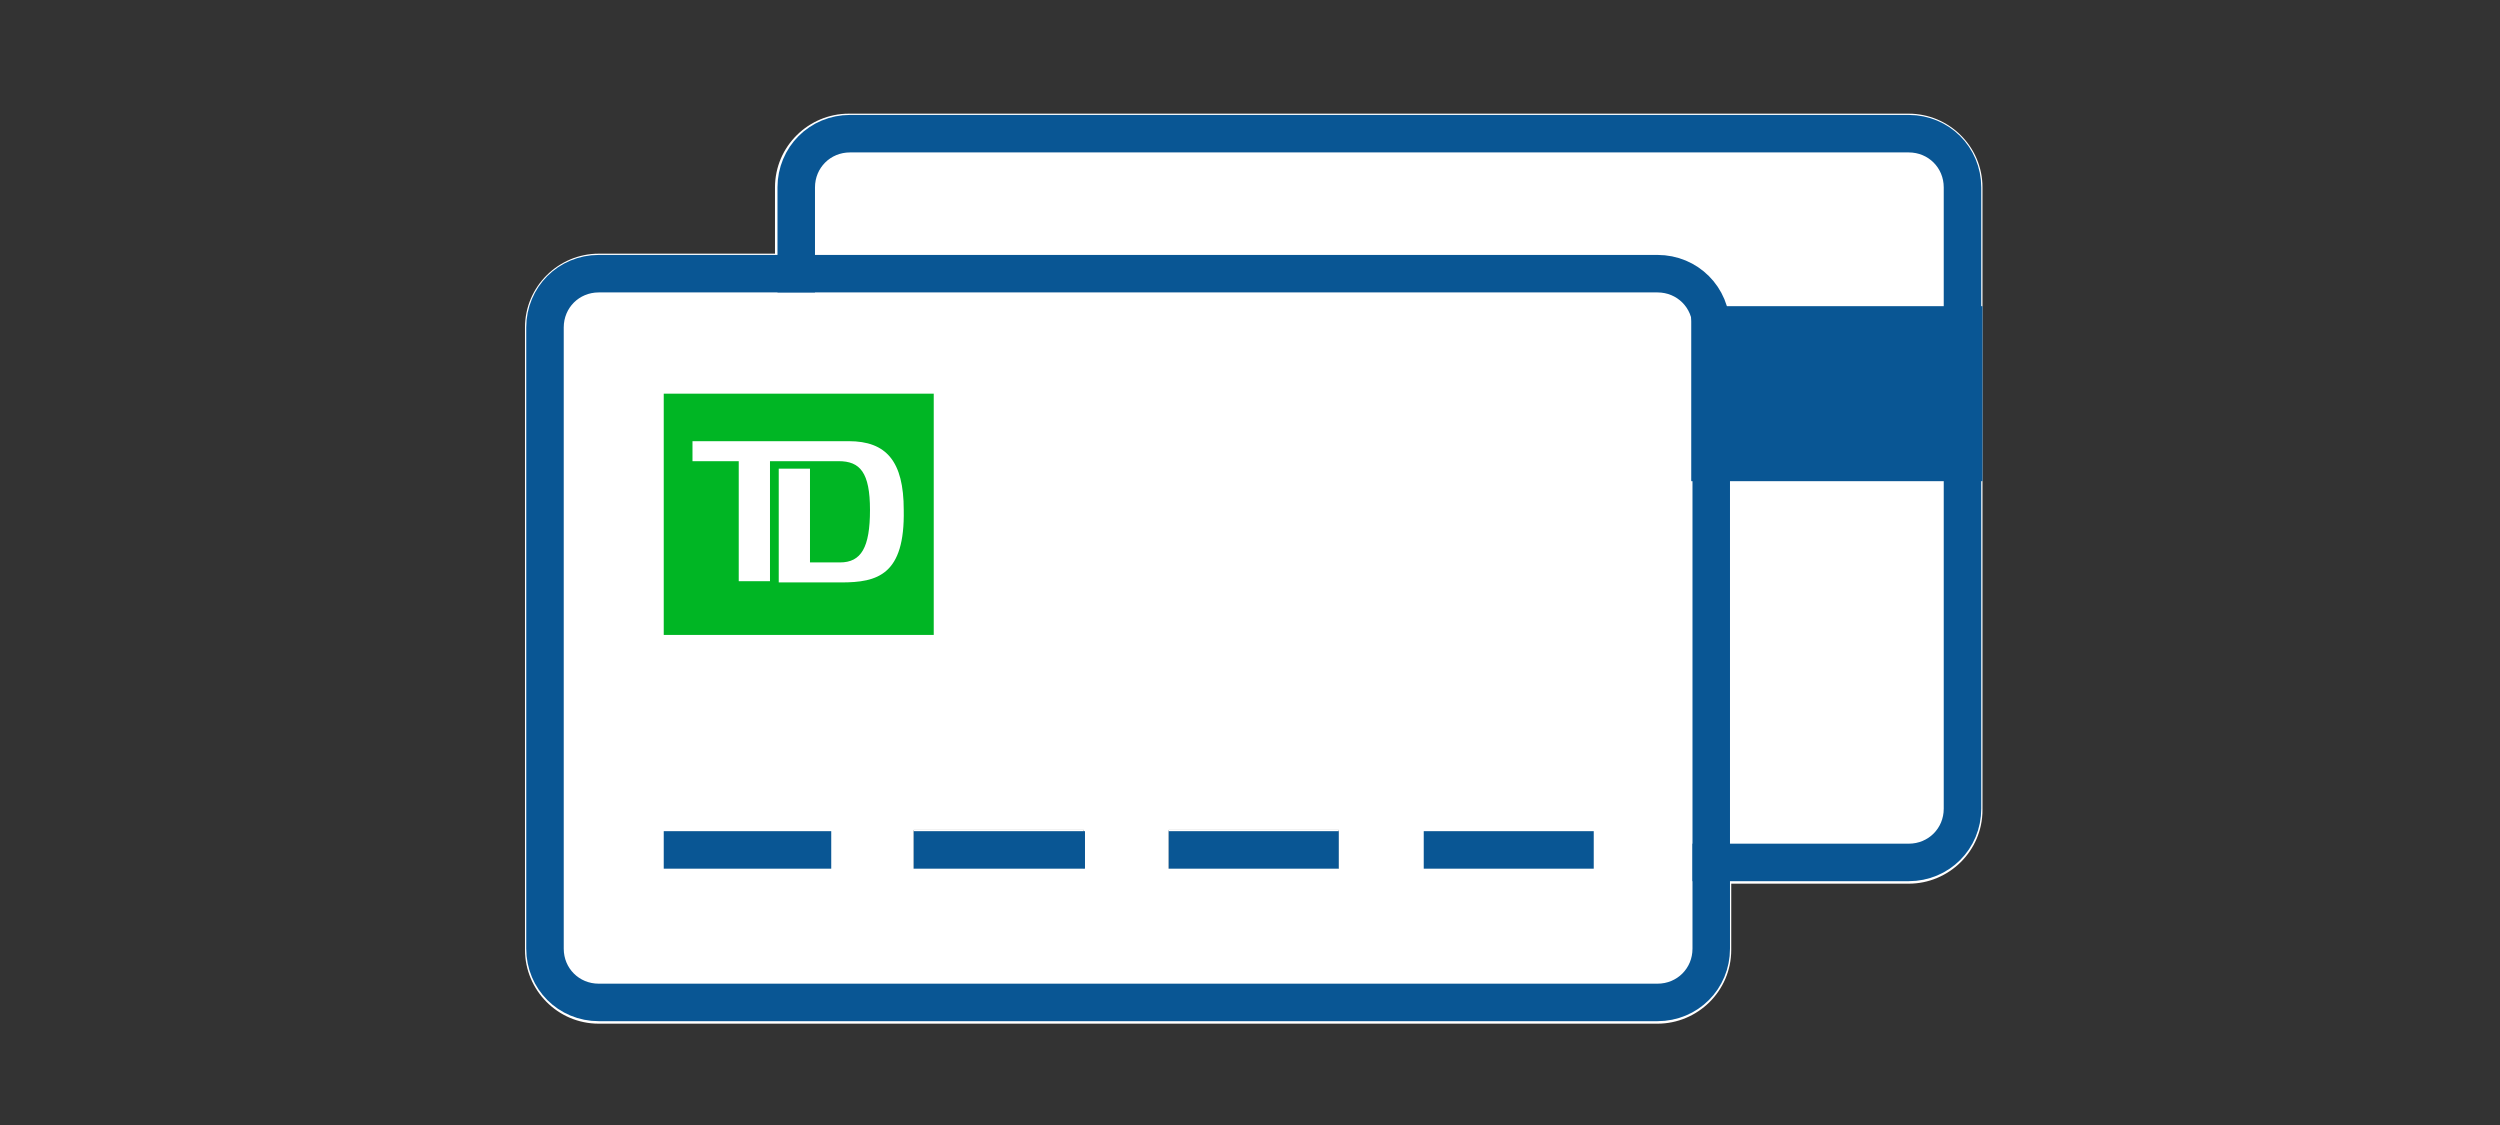 <?xml version="1.0" encoding="utf-8"?>
<!-- Generator: Adobe Illustrator 25.3.1, SVG Export Plug-In . SVG Version: 6.00 Build 0)  -->
<svg version="1.1" id="Layer_1" xmlns="http://www.w3.org/2000/svg" xmlns:xlink="http://www.w3.org/1999/xlink" x="0px" y="0px"
	 viewBox="0 0 200 90" style="enable-background:new 0 0 200 90;" xml:space="preserve">
<rect x="0" y="0" width="200" height="90" fill="#333333" stroke="none"/>
<style type="text/css">
	.st0{fill:#FFFFFF;}
	.st1{fill:#00B624;}
	.st2{fill:none;stroke:#095694;stroke-width:3;stroke-linecap:square;stroke-miterlimit:10;}
	.st3{fill:none;stroke:#095694;stroke-width:3;stroke-miterlimit:10;}
	.st4{fill:#095694;}
</style>
<g>
	<g id="Essential_banking_smp_200x90">
		<g id="FLT_ART_WORKS" transform="translate(41.999 9.094)">
			<rect id="Rectangle_98" x="31.1" y="57.3" class="st0" width="13.6" height="3.2"/>
			<rect id="Rectangle_99" x="51.5" y="57.3" class="st0" width="13.6" height="3.2"/>
			<path id="Path_476" class="st0" d="M110.7,0H25.9c-3.2,0-5.9,2.6-5.9,5.9v5.3H5.9c-3.2,0-5.9,2.6-5.9,5.9v49.8
				c0,3.2,2.6,5.9,5.9,5.9h84.7c3.2,0,5.9-2.6,5.9-5.9v-5.3h14.2c3.2,0,5.9-2.6,5.9-5.9V5.9C116.6,2.6,113.9,0,110.7,0z M44.7,60.4
				H31.1v-3.1h13.6V60.4z M65.1,60.4H51.5v-3.1h13.6V60.4z"/>
			<path id="Path_477" class="st1" d="M11.1,22.4v19.3h21.6V22.4H11.1z M25.3,37.5h-5v-9.1h2.5v7.5h2.4c1.7,0,2.4-1.2,2.4-4.2
				s-0.8-3.9-2.5-3.9h-5.5v9.6h-2.5v-9.6h-3.7v-1.6h12.5c3,0,4.4,1.6,4.4,5.5C30.4,36.9,28.2,37.5,25.3,37.5L25.3,37.5z"/>
			<path id="Rectangle_100" class="st2" d="M5.9,12.8h84.7c2.4,0,4.3,1.9,4.3,4.3v49.7c0,2.4-1.9,4.3-4.3,4.3H5.9
				c-2.4,0-4.3-1.9-4.3-4.3V17.1C1.6,14.7,3.5,12.8,5.9,12.8z"/>
			<line id="Line_126" class="st3" x1="11.1" y1="58.9" x2="24.5" y2="58.9"/>
			<line id="Line_127" class="st3" x1="31.1" y1="58.9" x2="44.8" y2="58.9"/>
			<line id="Line_128" class="st3" x1="51.5" y1="58.9" x2="65.1" y2="58.9"/>
			<line id="Line_129" class="st3" x1="71.9" y1="58.9" x2="85.5" y2="58.9"/>
			<path id="Path_478" class="st2" d="M21.7,12.8V5.9c0-2.4,1.9-4.3,4.3-4.3h84.7c2.4,0,4.3,1.9,4.3,4.3c0,0,0,0,0,0v49.7
				c0,2.4-1.9,4.3-4.3,4.3H94.9"/>
			<rect id="Rectangle_101" x="93.3" y="15.4" class="st4" width="23.3" height="14"/>
		</g>
	</g>
</g>
</svg>
